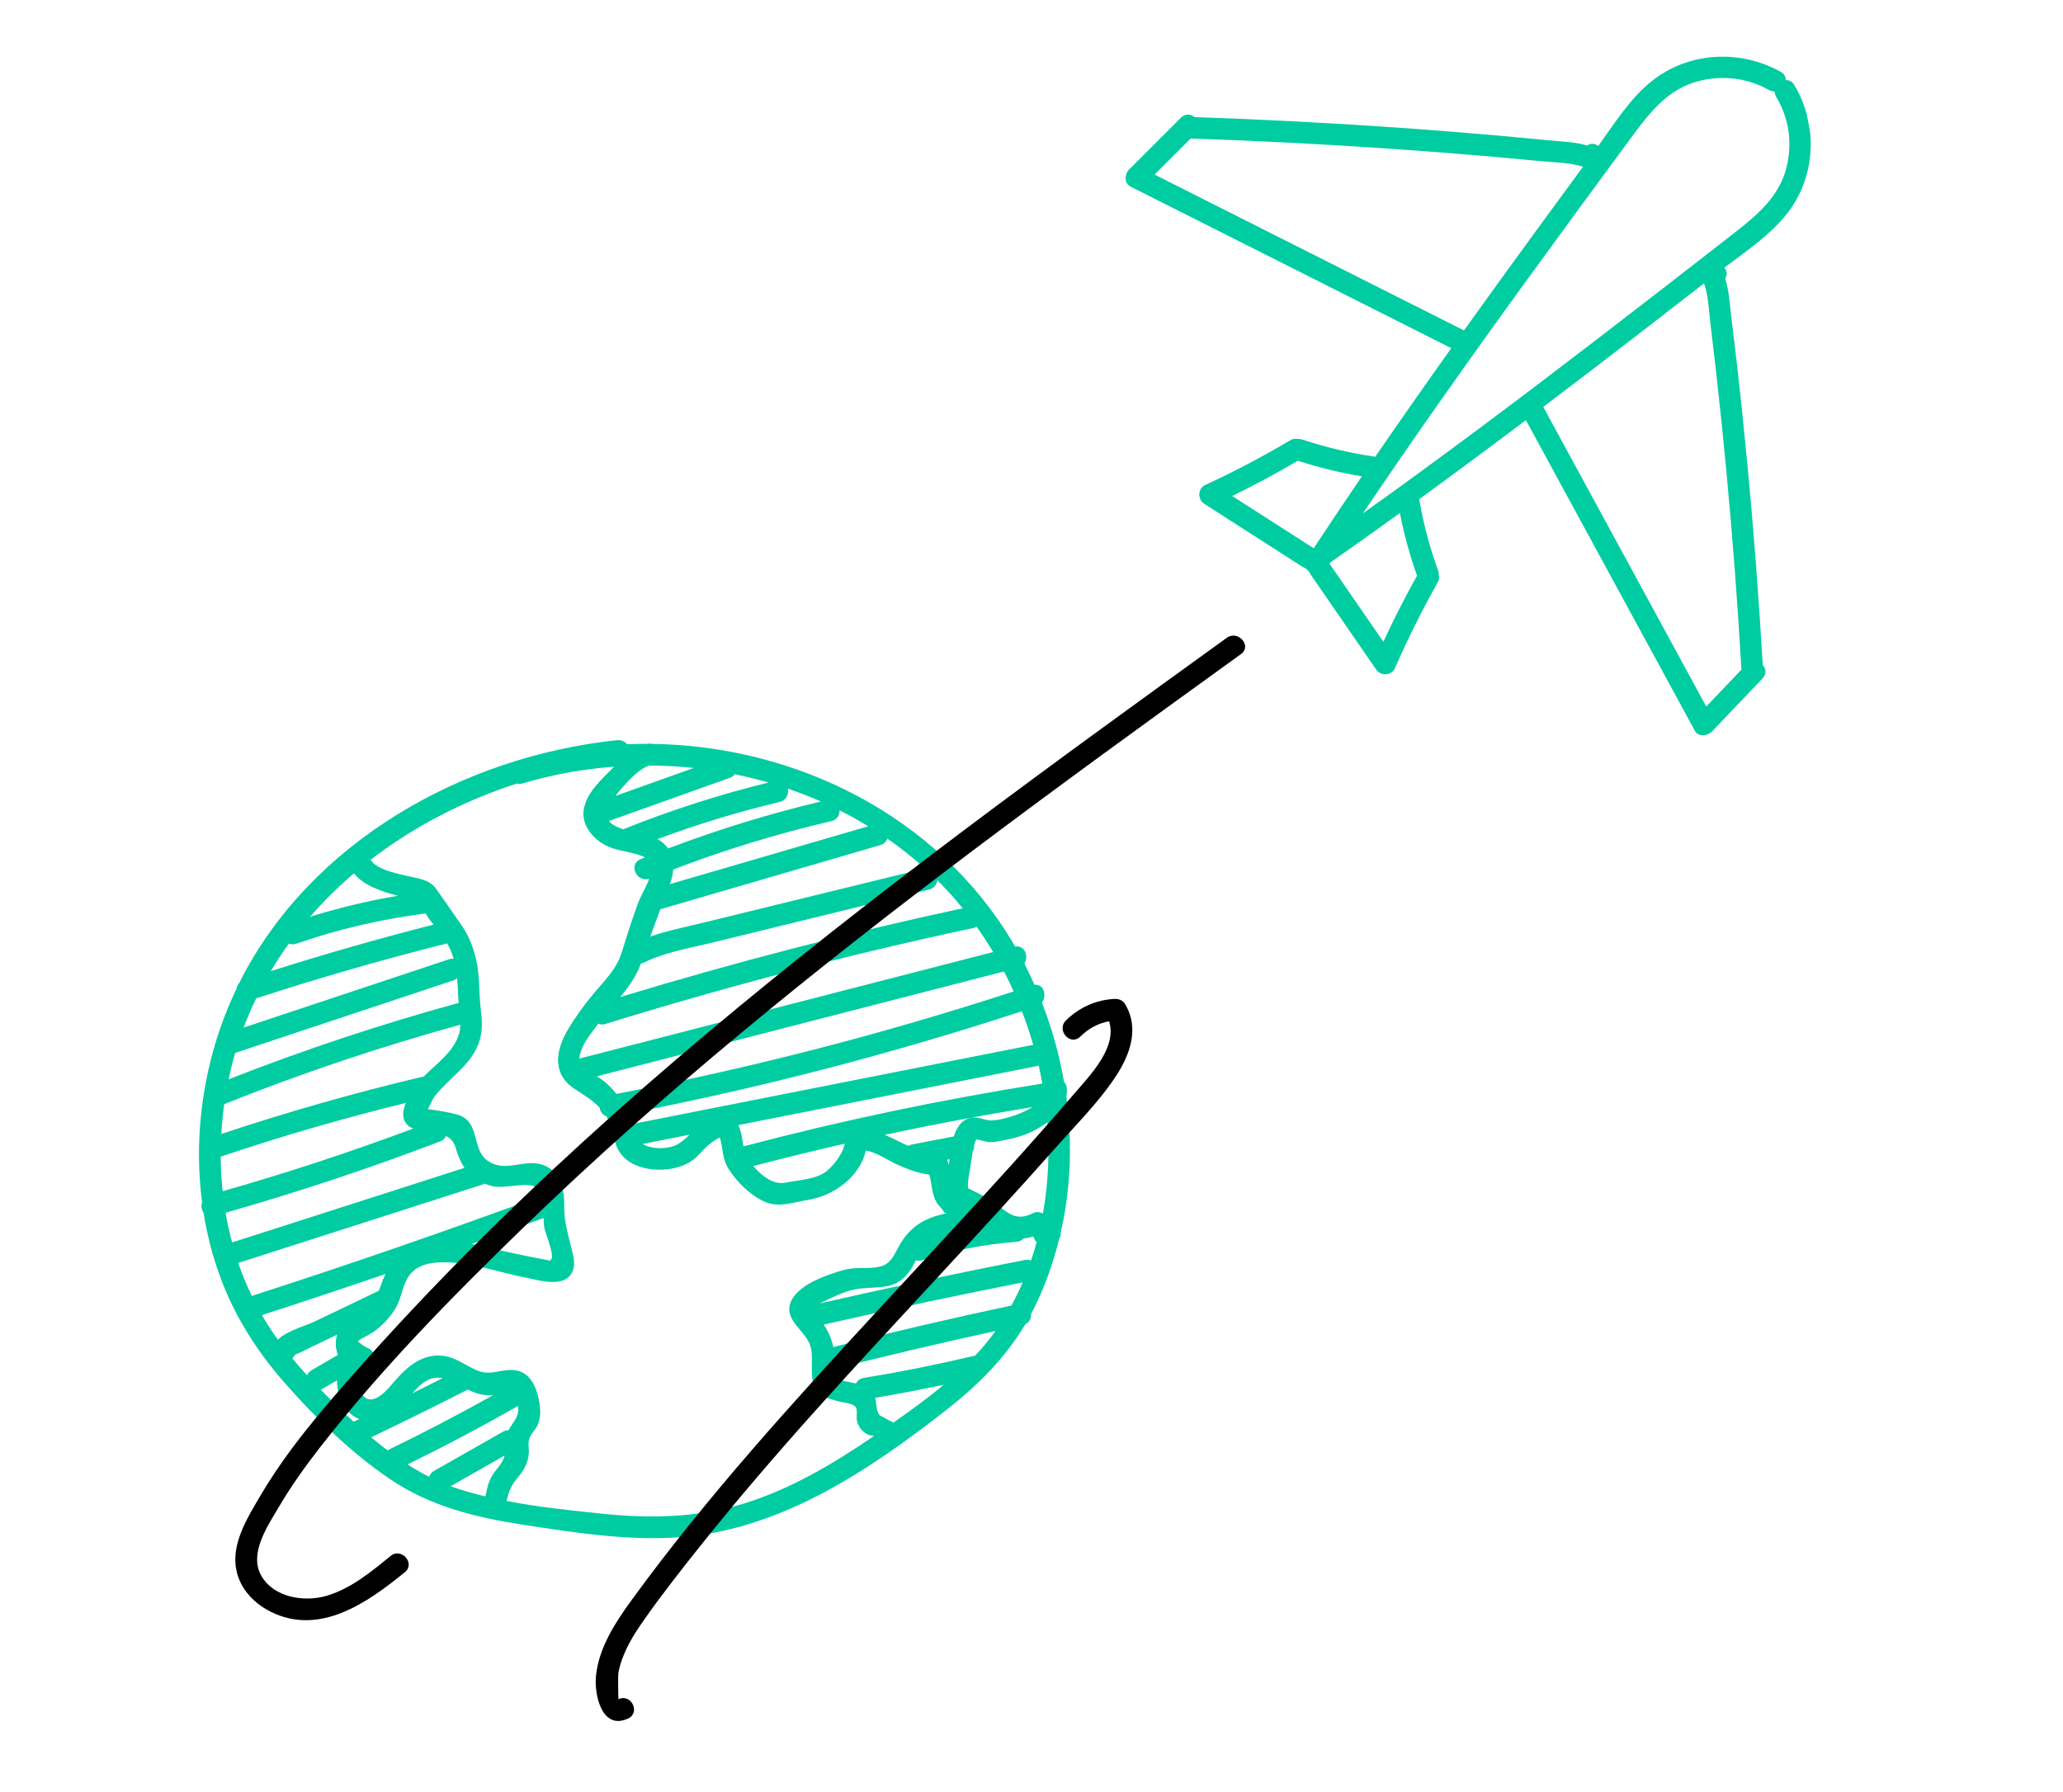 <?xml version="1.0" encoding="UTF-8"?> <svg xmlns="http://www.w3.org/2000/svg" width="320" height="278" viewBox="0 0 320 278" fill="none"><g clip-path="url(#clip0_1592_4873)"><path d="M165.05 167.851C164.325 163.649 163.167 159.519 161.618 155.545C162.447 154.469 161.892 152.594 160.464 152.782C159.969 151.667 159.449 150.561 158.89 149.476C159.616 148.405 158.965 146.601 157.451 146.843C157.315 146.605 157.178 146.366 157.036 146.13C145.342 126.523 123.423 115.693 101.11 115.41C100.883 115.353 100.632 115.341 100.352 115.398C100.342 115.399 100.334 115.401 100.324 115.403C99.304 115.402 98.283 115.415 97.263 115.455C96.925 115.037 96.402 114.761 95.73 114.832C71.698 117.343 47.989 130.738 37.106 152.507C36.876 152.768 36.734 153.085 36.678 153.413C35.734 155.387 34.884 157.421 34.157 159.527C31.184 168.152 30.168 177.465 31.342 186.493C31.158 187.052 31.252 187.687 31.57 188.139C32.081 191.319 32.866 194.457 33.941 197.506C36.143 203.758 39.635 209.366 43.993 214.353C48.827 219.88 54.411 225.355 60.522 229.491C66.793 233.732 73.866 235.441 81.276 236.574C89.006 237.757 96.829 238.981 104.677 238.541C120.665 237.641 134.645 228.257 146.869 218.684C151.68 214.915 155.95 210.654 159.049 205.438C159.711 205.125 159.985 204.474 159.943 203.834C160.042 203.648 160.144 203.463 160.24 203.274C162.01 199.774 163.342 196.06 164.286 192.25C164.463 191.943 164.546 191.591 164.54 191.247C165.105 188.759 165.502 186.231 165.731 183.699C166.14 179.182 166.01 174.62 165.404 170.119C165.484 169.699 165.513 169.257 165.471 168.785C165.433 168.369 165.278 168.06 165.054 167.845L165.05 167.851ZM160.27 162.103C160.24 162.109 160.214 162.106 160.184 162.112C139.761 166.148 119.336 170.185 98.914 174.221C98.528 174.295 98.237 174.469 98.024 174.696C97.882 174.039 97.773 173.369 97.549 172.743C118.183 168.728 138.543 163.431 158.513 156.883C159.177 158.596 159.76 160.34 160.268 162.103L160.27 162.103ZM106.956 176.043C106.389 176.596 105.813 177.124 105.16 177.497C103.76 178.3 101.233 178.381 99.686 177.48C102.107 177.001 104.532 176.523 106.953 176.044L106.956 176.043ZM157.229 153.812C137.048 160.399 116.473 165.708 95.62 169.708C94.92 168.849 94.136 168.052 93.333 167.47C93.089 167.295 92.825 167.136 92.552 166.987C113.614 161.564 134.676 156.14 155.738 150.717C156.268 151.733 156.758 152.769 157.229 153.812ZM151.492 143.777C152.399 145.051 153.248 146.362 154.052 147.703C132.797 153.176 111.542 158.65 90.29 164.122C90.139 164.162 90.007 164.218 89.884 164.283C89.885 164.081 89.9 163.867 89.955 163.626C90.359 161.861 91.74 160.255 92.792 158.827C92.796 158.821 92.8 158.815 92.807 158.809C93.1 158.956 93.464 159 93.893 158.866C112.692 153.048 131.741 148.08 150.992 143.971C151.183 143.929 151.347 143.859 151.494 143.777L151.492 143.777ZM145.391 136.563C146.393 137.561 147.366 138.598 148.296 139.679C148.644 140.085 148.981 140.5 149.318 140.913C131.43 144.761 113.717 149.36 96.215 154.685C97.5 153.132 98.665 151.523 99.408 149.497C99.553 149.469 99.697 149.423 99.849 149.348C103.166 147.706 106.968 147.104 110.547 146.227C114.336 145.3 118.125 144.373 121.914 143.443L144.111 138.009C144.917 137.81 145.319 137.202 145.39 136.558L145.391 136.563ZM137.65 130.11C139.679 131.52 141.622 133.06 143.465 134.731C135.71 136.629 127.953 138.528 120.199 140.427C116.41 141.354 112.62 142.281 108.832 143.211C106.178 143.861 103.445 144.393 100.86 145.306C101.372 143.887 101.897 142.475 102.431 141.064C113.795 137.749 125.159 134.436 136.52 131.121C137.103 130.95 137.467 130.563 137.65 130.11ZM130.238 125.718C131.753 126.478 133.231 127.307 134.679 128.189C124.419 131.181 114.159 134.174 103.898 137.167C103.909 137.139 103.919 137.114 103.928 137.089C104.211 136.333 104.378 135.596 104.43 134.895C112.418 131.836 120.594 129.336 128.938 127.397C129.851 127.186 130.248 126.446 130.236 125.718L130.238 125.718ZM122.192 122.348C123.934 122.94 125.647 123.609 127.329 124.347C119.274 126.264 111.365 128.698 103.629 131.634C103.229 131.057 102.693 130.564 102.001 130.18C108.192 127.871 114.503 125.95 120.941 124.415C122.014 124.16 122.373 123.18 122.192 122.348ZM113.979 120.119C115.738 120.477 117.482 120.906 119.203 121.403C111.549 123.282 104.049 125.694 96.736 128.633C96.717 128.642 96.704 128.653 96.687 128.658C95.756 128.354 94.915 127.95 94.438 127.376C100.702 125.141 106.968 122.903 113.232 120.668C113.584 120.541 113.822 120.346 113.978 120.117L113.979 120.119ZM100.734 118.76C103.034 118.773 105.334 118.9 107.619 119.144C103.568 120.588 99.518 122.035 95.469 123.479C96.831 121.717 98.999 119.296 100.734 118.76ZM54.9 135.495C56.416 137.406 59.331 138.362 61.723 138.972C57.11 139.748 52.571 140.839 48.101 142.225C50.188 139.817 52.464 137.572 54.9 135.492L54.9 135.495ZM44.808 146.392C45.165 146.522 45.573 146.549 46.008 146.396C52.506 144.132 59.201 142.597 66.02 141.711C66.129 141.912 66.239 142.103 66.356 142.269C66.639 142.674 66.938 143.066 67.241 143.452C58.76 145.61 50.347 148.014 42.008 150.665C42.881 149.197 43.813 147.769 44.81 146.389L44.808 146.392ZM39.733 154.892C49.505 151.709 59.38 148.862 69.351 146.361C69.639 146.848 69.892 147.354 70.094 147.902C70.197 148.184 70.288 148.466 70.368 148.75C70.152 148.719 69.912 148.737 69.646 148.826L37.79 159.422C38.375 157.875 39.022 156.363 39.733 154.892ZM36.475 163.357C47.743 159.609 59.01 155.86 70.278 152.114C70.525 152.034 70.73 151.912 70.901 151.763C70.993 152.723 71.036 153.691 71.077 154.659C71.09 154.971 71.12 155.288 71.153 155.607C71.095 155.618 71.038 155.621 70.979 155.637C58.934 158.944 47.081 162.892 35.455 167.45C35.749 166.062 36.081 164.695 36.473 163.36L36.475 163.357ZM34.78 171.298C46.754 166.511 58.975 162.399 71.414 158.976C71.392 159.525 71.318 160.068 71.142 160.6C70.259 163.27 67.716 164.996 65.725 167.022C65.67 167.032 65.617 167.029 65.56 167.043C55.016 169.528 44.607 172.505 34.333 175.926C34.423 174.379 34.569 172.833 34.783 171.298L34.78 171.298ZM34.235 179.452C43.683 176.259 53.266 173.486 62.952 171.112C62.428 172.384 62.261 173.745 63.351 174.672C63.572 174.86 63.83 174.988 64.106 175.085C54.38 178.721 44.518 181.963 34.532 184.815C34.346 183.037 34.246 181.247 34.236 179.455L34.235 179.452ZM34.989 188.15C46.252 184.942 57.364 181.249 68.302 177.069C68.771 176.888 69.043 176.588 69.171 176.244C69.878 176.57 70.419 177.112 70.725 178.204C71.047 179.353 71.474 180.345 72.056 181.181C60.038 185.039 48.02 188.898 36.003 192.757C35.596 191.237 35.254 189.7 34.992 188.147L34.989 188.15ZM36.96 195.939C49.604 191.878 62.245 187.82 74.888 183.758C74.994 183.725 75.089 183.679 75.181 183.633C75.541 183.778 75.927 183.908 76.341 184.02C78.478 184.588 82.799 182.808 83.876 184.868C83.99 185.084 84.071 185.326 84.133 185.583C83.958 185.593 83.779 185.619 83.592 185.686C68.852 191.106 54.004 196.233 39.056 201.053C38.257 199.386 37.55 197.681 36.955 195.937L36.96 195.939ZM85.558 195.272C85.37 195.737 85.174 195.531 84.378 195.387C83.375 195.208 82.374 194.997 81.374 194.796C78.895 194.298 76.434 193.722 73.97 193.156C73.709 193.095 73.447 193.042 73.185 192.989C76.903 191.668 80.615 190.324 84.322 188.966C84.327 189.52 84.353 190.049 84.444 190.517C84.617 191.392 85.91 194.415 85.561 195.271L85.558 195.272ZM40.623 204.033C47.033 201.961 53.426 199.828 59.799 197.646C59.555 198.13 59.335 198.649 59.145 199.214C59.025 199.576 58.899 199.917 58.768 200.249C55.459 201.836 52.146 203.42 48.837 205.006C47.296 205.743 44.525 206.444 43.097 207.835C42.215 206.608 41.382 205.345 40.623 204.03L40.623 204.033ZM47.636 213.369C46.853 212.51 46.083 211.638 45.342 210.745C45.495 210.594 45.622 210.415 45.71 210.212C45.797 210.167 45.9 210.119 46.02 210.07C46.67 209.807 47.3 209.459 47.932 209.155C49.365 208.467 50.802 207.781 52.235 207.094C52.254 207.085 52.273 207.076 52.292 207.067C51.998 207.991 52.001 209.263 52.426 210.191C51.069 210.982 49.713 211.774 48.357 212.565C47.997 212.776 47.763 213.058 47.634 213.369L47.636 213.369ZM54.865 220.573C54.388 220.136 53.917 219.694 53.449 219.247C52.197 218.06 50.964 216.845 49.755 215.606C49.788 215.589 49.817 215.581 49.85 215.562C50.663 215.089 51.472 214.614 52.285 214.141C52.273 214.46 52.286 214.783 52.322 215.101C52.55 217.218 53.722 219.37 55.718 220.162C55.435 220.297 55.15 220.434 54.867 220.57L54.865 220.573ZM60.101 225.008C59.246 224.357 58.405 223.684 57.58 222.985C62.602 220.585 67.594 218.119 72.549 215.588C73.723 216.142 74.947 216.561 76.275 216.449C76.365 216.442 76.47 216.422 76.578 216.401C71.212 219.408 65.766 222.261 60.222 224.936C60.177 224.958 60.143 224.985 60.102 225.011L60.101 225.008ZM63.963 216.157C64.031 216.079 64.097 216.004 64.166 215.929C65.227 214.74 66.382 213.68 68.074 213.743C68.273 213.751 68.465 213.777 68.65 213.811C67.091 214.6 65.53 215.382 63.963 216.157ZM80.36 218.113C80.379 218.261 80.389 218.399 80.396 218.498C80.461 219.905 79.474 220.755 78.873 221.892C78.609 221.883 78.324 221.941 78.029 222.111C74.466 224.135 70.907 226.162 67.344 228.186C66.93 228.423 66.685 228.756 66.568 229.12C65.415 228.535 64.299 227.892 63.214 227.194C69.026 224.349 74.744 221.328 80.36 218.113ZM75.289 232.151C73.808 231.795 72.341 231.4 70.91 230.931C70.569 230.818 70.233 230.702 69.9 230.577C72.695 228.989 75.491 227.397 78.286 225.809C78.061 226.593 77.639 227.226 77.036 227.963C75.785 229.491 75.665 230.487 75.289 232.149L75.289 232.151ZM135.526 222.808C129.248 227.107 122.508 231.106 115.177 233.329C107.91 235.534 100.437 235.587 92.941 234.796C88.226 234.298 83.328 233.783 78.566 232.866C78.863 231.658 79.172 230.641 80.065 229.548C81.129 228.248 81.968 227.088 82.027 225.371C82.061 224.428 81.788 223.765 82.253 222.834C82.549 222.241 83.075 221.779 83.354 221.163C83.884 219.99 83.879 218.827 83.66 217.571C83.241 215.173 82.196 212.604 79.415 212.536C77.505 212.489 76.091 213.413 74.147 212.662C72.265 211.934 70.79 210.575 68.707 210.341C65.159 209.945 62.737 212.443 60.66 214.918C59.627 216.148 57.421 218.38 56.077 216.186C54.787 214.084 56.317 213.949 57.425 212.743C58.017 212.098 58.313 211.259 58.086 210.389C57.733 209.042 56.697 209.204 55.916 208.412C55.536 208.026 55.519 208.602 55.602 208.059C55.631 207.86 56.615 207.414 56.81 207.296C57.354 206.965 57.912 206.667 58.416 206.274C59.638 205.322 60.892 203.923 61.588 202.533C62.356 201.002 62.459 199.258 63.516 197.84C64.856 196.043 67.138 195.799 69.246 195.839C73.388 195.921 77.588 197.436 81.636 198.235C83.785 198.66 87.933 199.979 88.911 196.976C89.29 195.814 88.833 194.505 88.561 193.375C88.079 191.369 87.478 189.353 87.523 187.279C87.58 184.633 86.98 181.592 84.054 180.676C81.249 179.799 78.534 181.894 75.823 180.206C72.955 178.42 74.695 173.952 70.868 172.899C69.524 172.529 67.828 172.256 66.444 172.095C66.422 172.091 66.393 172.087 66.363 172.079C66.69 171.581 66.999 170.69 67.243 170.352C69.528 167.181 73.29 165.283 74.427 161.313C74.964 159.437 74.681 157.736 74.5 155.838C74.284 153.554 74.399 151.302 73.896 149.042C73.473 147.141 72.787 145.274 71.67 143.666C70.344 141.755 69.006 139.792 67.663 137.914C66.771 136.663 65.472 136.404 64.047 136.083C62.334 135.696 58.435 135.042 57.489 133.388C64.216 128.202 71.979 124.214 80.192 121.557C80.449 121.636 80.745 121.647 81.083 121.543C85.694 120.162 90.457 119.304 95.26 118.946C95.22 118.985 95.186 119.022 95.147 119.061C93.371 120.846 91.04 122.901 90.566 125.485C90.229 127.312 91.119 128.94 92.468 130.135C94.685 132.1 96.922 131.837 99.512 132.778C99.713 132.851 99.893 132.935 100.048 133.027C99.82 133.119 99.587 133.205 99.358 133.298C97.402 134.094 98.776 136.953 100.699 136.342C100.219 137.665 99.349 139.071 98.966 140.115C98.065 142.574 97.271 145.072 96.503 147.571C95.62 150.447 93.815 152.052 91.965 154.286C90.566 155.973 89.188 157.871 88.076 159.756C86.135 163.042 85.624 166.717 89.223 168.998C90.531 169.829 91.91 170.698 93.001 171.831C93.093 172.43 93.466 172.981 94.061 173.187C94.221 173.45 94.368 173.724 94.491 174.015C95.309 175.905 95.13 177.837 96.684 179.464C99.172 182.069 104.798 182.063 107.563 179.904C108.494 179.179 109.148 178.194 110.097 177.473C110.528 177.145 111.077 176.72 111.586 176.519C111.618 176.508 111.639 176.499 111.668 176.485C112.185 178.281 111.981 179.775 113.091 181.467C114.352 183.391 116.198 185.239 118.278 186.294C120.646 187.494 122.875 186.554 125.341 186.159C129.284 185.53 133.389 182.588 134.301 178.486C136.022 178.796 137.655 179.993 139.189 180.682C140.795 181.404 142.432 182.03 144.167 182.245C144.559 183.706 144.491 185.2 145.312 186.607C145.595 187.09 146.329 187.641 146.454 188.141C146.596 188.162 146.737 188.182 146.879 188.204C146.394 188.317 145.912 188.441 145.431 188.576C142.569 189.424 140.806 190.851 139.392 193.424C138.661 194.754 138.149 196.101 136.527 196.495C134.68 196.939 132.745 196.491 130.845 197.033C128.352 197.746 124.151 199.167 122.833 201.629C121.266 204.552 124.681 206.215 125.617 208.581C126.496 210.802 125.04 214.48 127.175 216.247C127.993 216.924 129.319 217.191 130.311 217.471C130.997 217.664 132.334 217.679 132.77 218.349C133.028 218.749 132.805 219.935 132.923 220.416C133.159 221.372 133.755 222.187 134.678 222.583C134.95 222.701 135.27 222.71 135.573 222.768C135.556 222.779 135.54 222.79 135.524 222.8L135.526 222.808ZM116.849 180.905C121.564 179.671 126.299 178.517 131.049 177.431C130.705 178.989 129.482 180.581 128.366 181.571C126.778 182.98 123.9 183.067 121.849 183.475C119.911 183.862 118.116 182.399 116.849 180.905ZM150.246 188.147C150.445 188.238 150.641 188.335 150.827 188.441C151.52 188.83 152.157 189.332 152.792 189.843C151.749 189.991 150.709 190.162 149.675 190.362C150.167 189.881 150.437 189.223 150.277 188.268C150.269 188.225 150.254 188.189 150.246 188.147ZM147.946 176.313L141.457 177.556C141.234 177.599 141.047 177.678 140.884 177.777C139.658 177.222 138.465 176.578 137.234 176.063C144.847 174.431 152.501 172.994 160.191 171.745C159.104 172.4 157.86 172.899 157.259 173.094C156.198 173.436 154.918 173.803 153.795 173.824C152.82 173.843 151.967 173.325 150.991 173.381C149.327 173.475 148.448 174.766 147.947 176.315L147.946 176.313ZM147.283 179.847C147.257 180.074 147.234 180.292 147.21 180.493C147.202 180.569 147.19 180.654 147.179 180.734C147.103 180.462 147.02 180.191 146.908 179.931C146.907 179.926 146.904 179.924 146.903 179.922L147.286 179.849L147.283 179.847ZM138.574 220.704C138.208 220.541 136.465 219.593 136.418 219.535C135.876 218.906 136.011 217.77 135.751 216.865C139.315 216.265 142.861 215.588 146.395 214.831C143.896 216.915 141.244 218.845 138.577 220.703L138.574 220.704ZM151.68 209.864C151.525 210.033 151.361 210.194 151.201 210.359C151.085 210.363 150.961 210.379 150.834 210.408C145.245 211.729 139.622 212.853 133.955 213.781C133.341 213.881 132.961 214.227 132.774 214.658C132.667 214.629 132.56 214.601 132.45 214.57C131.687 214.368 129.912 214.2 129.443 213.554C129.245 213.282 129.17 212.891 129.158 212.45C137.537 210.318 145.954 208.339 154.403 206.504C153.564 207.674 152.662 208.801 151.68 209.864ZM156.885 202.544C147.633 204.513 138.42 206.659 129.249 208.982C129.012 207.75 128.492 206.572 127.786 205.538C127.779 205.529 127.769 205.515 127.763 205.509C138.019 203.175 148.31 200.989 158.633 198.957C158.108 200.183 157.52 201.38 156.882 202.544L156.885 202.544ZM159.931 195.552C159.663 195.443 159.351 195.402 158.993 195.471C148.336 197.559 137.716 199.813 127.128 202.223C127.425 202.066 127.748 201.939 128.01 201.812C129.689 200.997 131.458 200.137 133.335 199.919C136.27 199.576 138.759 200.135 140.826 197.573C141.336 196.944 141.697 196.229 142.067 195.518C142.335 195.614 142.651 195.626 143.018 195.509C147.807 193.985 152.678 193.039 157.688 192.655C158.161 192.618 158.493 192.426 158.709 192.16C159.236 192.103 159.759 191.987 160.274 191.816C160.285 191.835 160.294 191.854 160.306 191.875C160.4 192.189 160.567 192.49 160.79 192.732C160.534 193.681 160.248 194.622 159.933 195.552L159.931 195.552ZM161.78 188.265C161.307 188.008 160.747 187.945 160.232 188.208C157.409 189.653 156.223 187.967 154.112 186.511C153.327 185.969 152.469 185.515 151.623 185.073C151.249 184.886 150.879 184.699 150.505 184.513C150.358 184.435 150.241 184.38 150.148 184.343C150.052 183.157 150.485 181.437 150.615 180.401C150.685 179.845 150.757 179.287 150.861 178.738C150.866 178.709 150.874 178.681 150.879 178.654C151.06 178.356 151.133 178.004 151.11 177.655C151.148 177.516 151.183 177.375 151.227 177.238C151.329 177.038 151.402 176.89 151.45 176.777C151.89 176.799 153.101 177.191 153.408 177.197C154.164 177.212 154.893 177.062 155.632 176.921C157.468 176.569 159.247 176.086 160.871 175.145C161.411 174.833 161.95 174.495 162.463 174.123C162.815 178.745 162.611 183.556 161.779 188.263L161.78 188.265ZM161.679 168.115C146.066 170.577 130.597 173.824 115.317 177.854C115.176 177.093 115.111 176.308 114.854 175.418C114.759 175.09 114.643 174.808 114.514 174.554C129.951 171.504 145.39 168.451 160.827 165.4C160.929 165.381 161.022 165.348 161.112 165.315C161.324 166.245 161.509 167.18 161.679 168.117L161.679 168.115Z" fill="#00CCA2"></path><path d="M278.307 13.167C277.971 12.612 277.485 12.403 276.999 12.429C277.006 11.942 276.776 11.46 276.203 11.139C269.877 7.602 261.859 8.036 256.15 12.632C252.825 15.308 250.394 19.193 247.907 22.653C247.439 22.299 246.84 22.155 246.264 22.534C246.246 22.546 246.225 22.56 246.206 22.571C244.321 22.019 242.35 21.973 240.348 21.776C237.858 21.533 235.368 21.3 232.876 21.078C227.537 20.604 222.194 20.177 216.846 19.803C206.333 19.066 195.806 18.527 185.272 18.166C184.702 17.686 183.874 17.564 183.188 18.25C180.505 20.934 177.825 23.616 175.142 26.3C174.441 27.003 174.337 28.432 175.37 28.954C191.952 37.309 208.533 45.661 225.113 54.016C221.137 59.599 217.2 65.213 213.322 70.862C209.466 70.311 205.7 69.412 202.001 68.192C201.749 68.109 201.51 68.085 201.294 68.106C200.949 68.017 200.562 68.052 200.151 68.296C195.862 70.837 191.463 73.153 186.937 75.249C185.755 75.795 185.744 77.483 186.793 78.157C191.892 81.431 196.993 84.702 202.091 87.976C202.239 88.071 202.385 88.128 202.531 88.17C202.619 88.275 202.717 88.367 202.826 88.449C202.911 88.554 203.007 88.647 203.112 88.732C203.157 88.873 203.219 89.016 203.316 89.158C206.704 94.071 210.093 98.983 213.482 103.899C214.177 104.909 215.864 104.836 216.381 103.648C218.366 99.104 220.575 94.676 223.012 90.348C223.244 89.934 223.271 89.55 223.175 89.214C223.191 89 223.162 88.765 223.073 88.519C221.766 84.913 220.779 81.226 220.139 77.441C225.691 73.404 231.206 69.313 236.687 65.181C245.422 81.241 254.154 97.304 262.889 113.364C263.432 114.365 264.859 114.208 265.544 113.491C268.16 110.744 270.777 108 273.395 105.253C274.065 104.552 273.922 103.738 273.43 103.192C272.821 92.807 272.036 82.437 271.05 72.086C270.548 66.821 269.999 61.561 269.398 56.308C269.119 53.855 268.827 51.408 268.527 48.956C268.285 46.987 268.191 45.041 267.596 43.201C267.608 43.181 267.62 43.163 267.632 43.143C267.995 42.56 267.838 41.975 267.474 41.526C270.87 38.945 274.693 36.401 277.289 33.021C281.745 27.217 281.989 19.283 278.307 13.169L278.307 13.167ZM179.09 27.087L184.684 21.489C195.18 21.845 205.669 22.375 216.144 23.107C221.313 23.466 226.478 23.873 231.641 24.324C234.132 24.544 236.625 24.771 239.114 25.011C241.247 25.217 243.509 25.207 245.552 25.866C243.161 29.119 240.77 32.375 238.388 35.637C234.596 40.828 230.825 46.036 227.082 51.265C211.086 43.205 195.088 35.146 179.092 27.085L179.09 27.087ZM191.131 76.949C194.597 75.258 197.988 73.439 201.315 71.48C204.569 72.537 207.881 73.34 211.248 73.905C208.738 77.592 206.249 81.297 203.793 85.022C203.778 85.03 203.767 85.04 203.754 85.05C199.547 82.349 195.337 79.648 191.131 76.949ZM214.58 99.564C211.793 95.522 209.005 91.48 206.218 87.441C206.25 87.391 206.285 87.343 206.317 87.293C209.947 84.754 213.553 82.185 217.144 79.594C217.79 82.898 218.671 86.139 219.8 89.311C217.922 92.665 216.185 96.082 214.58 99.564ZM265.322 50.288C265.619 52.737 265.908 55.188 266.185 57.638C266.759 62.716 267.286 67.802 267.766 72.89C268.741 83.205 269.521 93.54 270.123 103.885L264.663 109.613C256.237 94.118 247.811 78.623 239.385 63.129C244.518 59.242 249.631 55.328 254.727 51.394C257.928 48.922 261.123 46.441 264.315 43.961C265.02 45.956 265.065 48.187 265.321 50.285L265.322 50.288ZM277.112 25.975C276.012 30.38 272.739 33.224 269.277 35.931C262.104 41.541 254.898 47.113 247.674 52.66C235.722 61.84 223.671 70.896 211.403 79.649C219.807 67.168 228.52 54.897 237.369 42.72C242.716 35.362 248.086 28.021 253.495 20.71C256.107 17.183 258.865 13.841 263.281 12.634C267.046 11.605 270.997 12.061 274.396 13.963C274.699 14.132 274.999 14.193 275.283 14.185C275.282 14.466 275.349 14.758 275.525 15.052C277.502 18.336 278.052 22.221 277.112 25.975Z" fill="#00CCA2"></path><path d="M190.286 98.956C162.872 118.751 135.46 138.621 109.578 160.388C96.684 171.231 84.179 182.544 72.32 194.502C66.527 200.345 60.893 206.341 55.438 212.499C49.981 218.66 44.558 224.958 40.377 232.07C38.527 235.219 36.191 238.922 36.532 242.722C36.826 246.006 39.086 248.587 41.961 250.034C49.593 253.881 57.025 248.622 62.801 243.915C64.478 242.549 62.264 240.03 60.587 241.397C57.575 243.853 54.413 246.492 50.601 247.594C47.169 248.585 42.467 247.847 40.535 244.472C38.583 241.057 41.457 236.847 43.163 233.944C45.077 230.689 47.264 227.602 49.58 224.621C59.026 212.485 69.963 201.333 80.995 190.626C102.795 169.467 126.487 150.343 150.753 132.067C164.533 121.687 178.514 111.57 192.502 101.471C194.255 100.206 192.032 97.692 190.288 98.953L190.286 98.956Z" fill="black"></path><path d="M174.585 155.881C174.175 155.167 173.55 154.928 172.76 154.979C169.896 155.167 167.395 156.312 165.346 158.309C163.804 159.813 166.007 162.341 167.56 160.828C168.909 159.513 170.324 158.77 172.037 158.442C173.321 162.511 169.122 166.774 166.66 169.646C163.328 173.531 159.936 177.363 156.507 181.164C149.796 188.605 142.955 195.926 136.158 203.288C122.848 217.705 109.582 232.295 98.024 248.167C95.481 251.658 92.924 255.547 92.449 259.938C92.139 262.821 93.314 268.522 97.428 266.613C99.39 265.703 97.909 262.701 95.94 263.613C95.889 263.635 95.859 259.873 95.909 259.58C96.069 258.656 96.342 257.783 96.689 256.911C97.514 254.833 98.745 252.94 100.033 251.119C102.726 247.3 105.622 243.609 108.534 239.954C114.357 232.644 120.464 225.559 126.704 218.598C138.927 204.965 151.626 191.759 163.757 178.045C166.959 174.428 170.578 170.847 173.206 166.784C175.347 163.473 176.682 159.521 174.585 155.881Z" fill="black"></path></g><defs><clipPath id="clip0_1592_4873"><rect width="281.923" height="228.225" fill="white" transform="matrix(0.982 -0.188 0.189 0.982 0 53.045)"></rect></clipPath></defs></svg> 